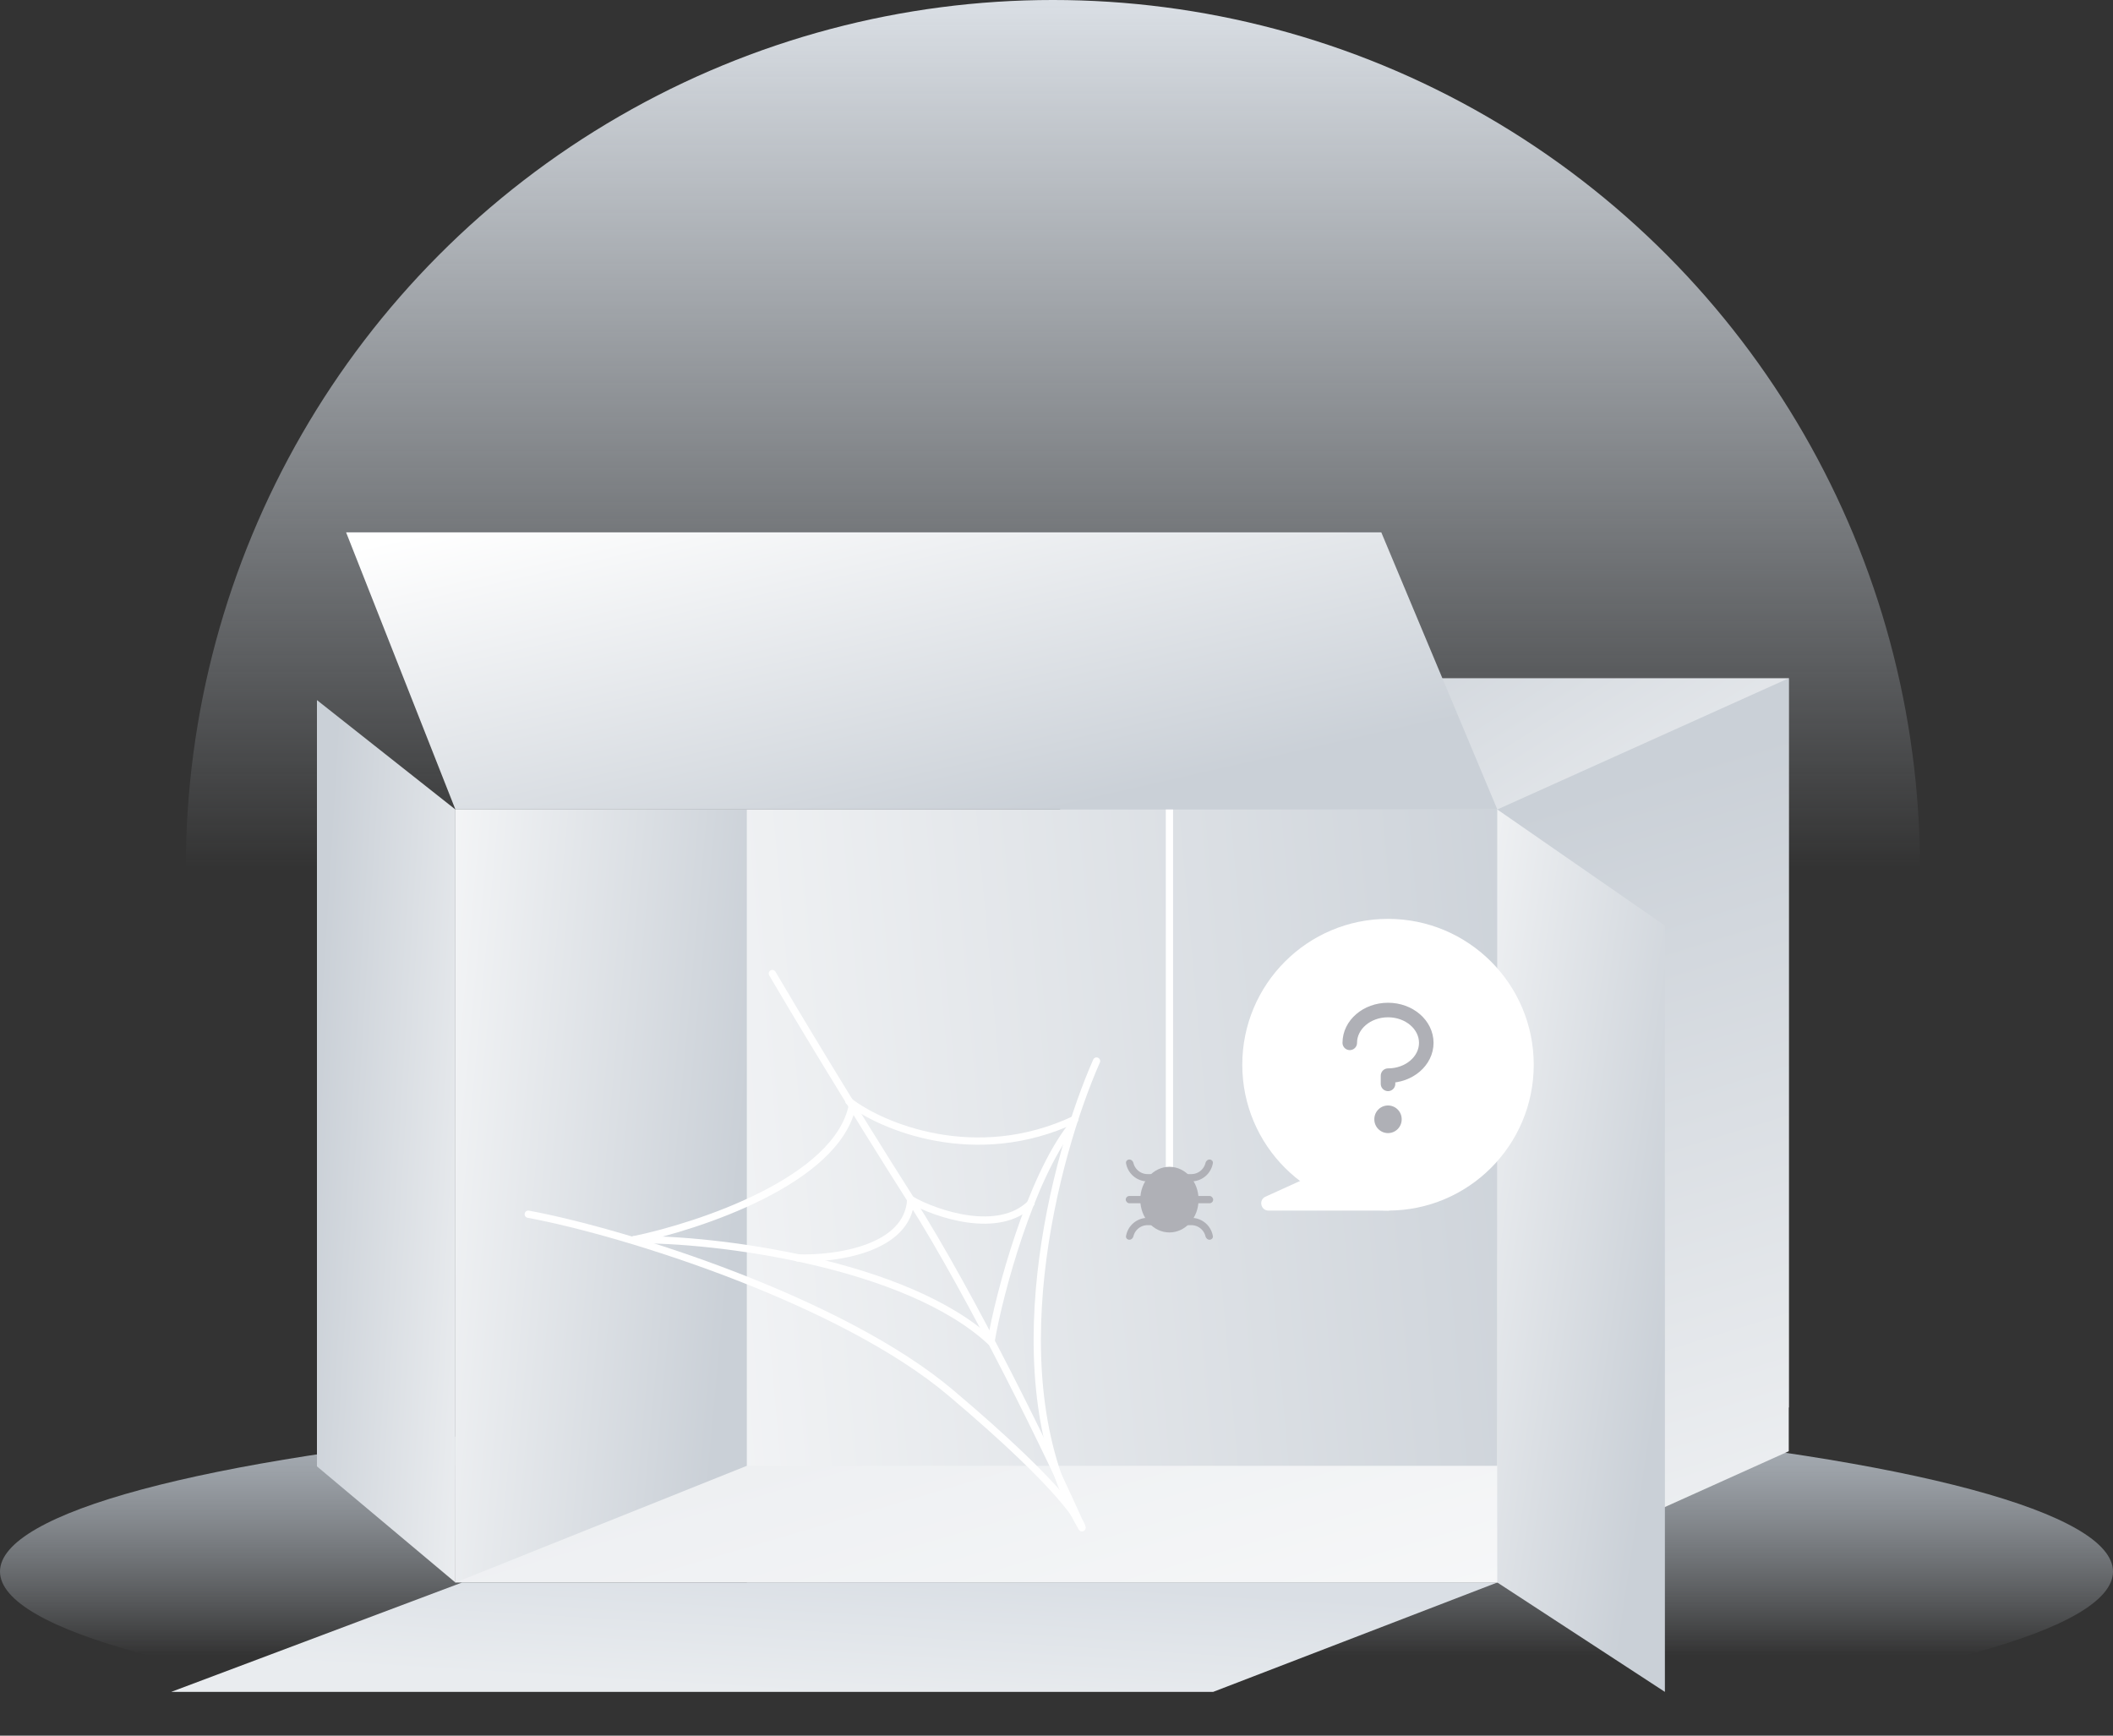 <svg xmlns="http://www.w3.org/2000/svg" width="448" height="368" fill="none"><rect width="100%" height="100%" fill="#333333" stroke="none"/><ellipse cx="223.233" cy="184" fill="url(#a)" rx="183.834" ry="184"/><ellipse cx="224" cy="333.21" fill="url(#b)" rx="224" ry="34.79"/><path fill="url(#c)" d="M224.773 143.799h154.483v154.622H224.773z"/><path fill="url(#d)" d="M379.254 307.698V143.799l-61.793 27.832H158.344V335.53h159.117l61.793-27.832Z"/><path fill="url(#e)" d="M317.461 171.632H96.551v163.899h220.91V171.632Z"/><path fill="url(#f)" d="M317.461 171.632H96.551v139.16h220.91v-139.16Z"/><path fill="url(#g)" d="M158.344 171.632H96.551v163.899l61.793-24.74V171.632Z"/><path fill="url(#h)" d="m67.2 148.439 29.35 23.193v163.899L67.2 310.908V148.439Z"/><path fill="url(#i)" d="m352.992 358.722-35.531-23.193V171.63l35.531 24.623v162.469Z"/><path fill="url(#j)" d="m73.383 112.876 23.172 58.756h220.911l-24.602-58.756H73.383Z"/><path fill="url(#k)" d="m317.461 335.529-60.248 23.193H36.303l61.676-23.193h219.482Z"/><path stroke="#fff" stroke-linecap="square" stroke-width="1.541" d="M247.945 172.402v76.538"/><path stroke="#fff" stroke-linecap="round" stroke-width="1.541" d="M112 257.444c20.855 3.865 66.555 18.42 89.6 37.882 24.717 20.874 27.807 27.832 27.807 28.605-6.437-14.689-23.327-49.17-36.304-69.58-12.976-20.41-24.974-40.459-29.351-47.933"/><path stroke="#fff" stroke-linecap="round" stroke-width="1.541" d="M134.402 262.852c17.251-.258 57.777 4.95 75.697 21.65 1.802-10.566 8.342-34.481 16.993-45.614"/><path stroke="#fff" stroke-linecap="round" stroke-width="1.541" d="M169.156 266.72c7.982.258 23.327-1.855 23.945-12.369 5.407 3.092 18.692 7.576 25.49.773m13.898-30.152c-8.754 19.843-21.628 67.415-3.09 98.958m-94.997-61.073c13.646-2.835 43.256-12.525 46.345-28.606"/><path stroke="#fff" stroke-linecap="round" stroke-width="1.541" d="M179.973 233.477c6.951 5.412 26.88 13.761 47.889 3.866"/><ellipse cx="247.941" cy="254.352" fill="#AFB0B6" rx="6.179" ry="6.958"/><rect width="18.538" height="1.546" x="238.68" y="253.578" fill="#AFB0B6" rx=".773"/><path fill="#AFB0B6" d="M252.583 259.764h-9.269a3.09 3.09 0 0 0-2.994 2.327c-.105.414-.441.765-.868.765-.426 0-.779-.348-.709-.769a4.637 4.637 0 0 1 4.571-3.87h9.269a4.637 4.637 0 0 1 4.571 3.87c.07.421-.282.769-.709.769-.426 0-.762-.351-.867-.765a3.091 3.091 0 0 0-2.995-2.327Zm0-10.824h-9.269a3.09 3.09 0 0 1-2.994-2.328c-.105-.413-.441-.764-.868-.764-.426 0-.779.348-.709.769a4.636 4.636 0 0 0 4.571 3.869h9.269a4.636 4.636 0 0 0 4.571-3.869c.07-.421-.282-.769-.709-.769-.426 0-.762.351-.867.764a3.092 3.092 0 0 1-2.995 2.328Z"/><ellipse cx="294.287" cy="225.749" fill="#fff" rx="30.897" ry="30.924"/><path stroke="#AFB0B6" stroke-linecap="round" stroke-linejoin="round" stroke-width="3.083" d="M294.29 229.807v-1.74c4.48 0 8.11-3.115 8.11-6.958 0-3.842-3.63-6.958-8.11-6.958-4.479 0-8.11 3.116-8.11 6.958"/><path fill="#AFB0B6" d="M294.287 240.244c1.6 0 2.897-1.298 2.897-2.9a2.897 2.897 0 1 0-5.793 0c0 1.602 1.296 2.9 2.896 2.9Z"/><path fill="#fff" d="M293.65 242.2a1.542 1.542 0 0 1 2.18 1.403v11.526c0 .852-.69 1.542-1.541 1.542h-25.335c-1.657 0-2.147-2.258-.638-2.945L293.65 242.2Z"/><defs><linearGradient id="a" x1="223.233" x2="223.233" y1="0" y2="368" gradientUnits="userSpaceOnUse"><stop stop-color="#DADFE5"/><stop offset=".5" stop-color="#DFE8F2" stop-opacity="0"/></linearGradient><linearGradient id="b" x1="224" x2="224" y1="298.42" y2="368" gradientUnits="userSpaceOnUse"><stop stop-color="#B5BCC4"/><stop offset=".755" stop-color="#DFE8F2" stop-opacity="0"/></linearGradient><linearGradient id="c" x1="288.674" x2="369.336" y1="118.703" y2="246.924" gradientUnits="userSpaceOnUse"><stop stop-color="#CAD0D7"/><stop offset="1" stop-color="#fff"/></linearGradient><linearGradient id="d" x1="370.758" x2="439.987" y1="157.715" y2="382.925" gradientUnits="userSpaceOnUse"><stop stop-color="#CAD0D7"/><stop offset="1" stop-color="#fff"/></linearGradient><linearGradient id="e" x1="90.624" x2="220.098" y1="7.576" y2="447.205" gradientUnits="userSpaceOnUse"><stop stop-color="#CAD0D7"/><stop offset="1" stop-color="#fff"/></linearGradient><linearGradient id="f" x1="348.358" x2="97.199" y1="337.077" y2="359.602" gradientUnits="userSpaceOnUse"><stop stop-color="#CAD0D7"/><stop offset="1" stop-color="#fff"/></linearGradient><linearGradient id="g" x1="158.288" x2="72.29" y1="232.359" y2="224.472" gradientUnits="userSpaceOnUse"><stop stop-color="#CAD0D7"/><stop offset="1" stop-color="#fff"/></linearGradient><linearGradient id="h" x1="67.199" x2="127.236" y1="220.079" y2="223.774" gradientUnits="userSpaceOnUse"><stop stop-color="#CAD0D7"/><stop offset="1" stop-color="#fff"/></linearGradient><linearGradient id="i" x1="352.992" x2="278.05" y1="287.082" y2="275.872" gradientUnits="userSpaceOnUse"><stop stop-color="#CAD0D7"/><stop offset="1" stop-color="#fff"/></linearGradient><linearGradient id="j" x1="159.893" x2="140.55" y1="186.321" y2="101.286" gradientUnits="userSpaceOnUse"><stop stop-color="#CAD0D7"/><stop offset="1" stop-color="#fff"/></linearGradient><linearGradient id="k" x1="223.999" x2="222.401" y1="335.529" y2="362.278" gradientUnits="userSpaceOnUse"><stop stop-color="#DADFE5"/><stop offset="1" stop-color="#E9ECEF"/></linearGradient></defs></svg>